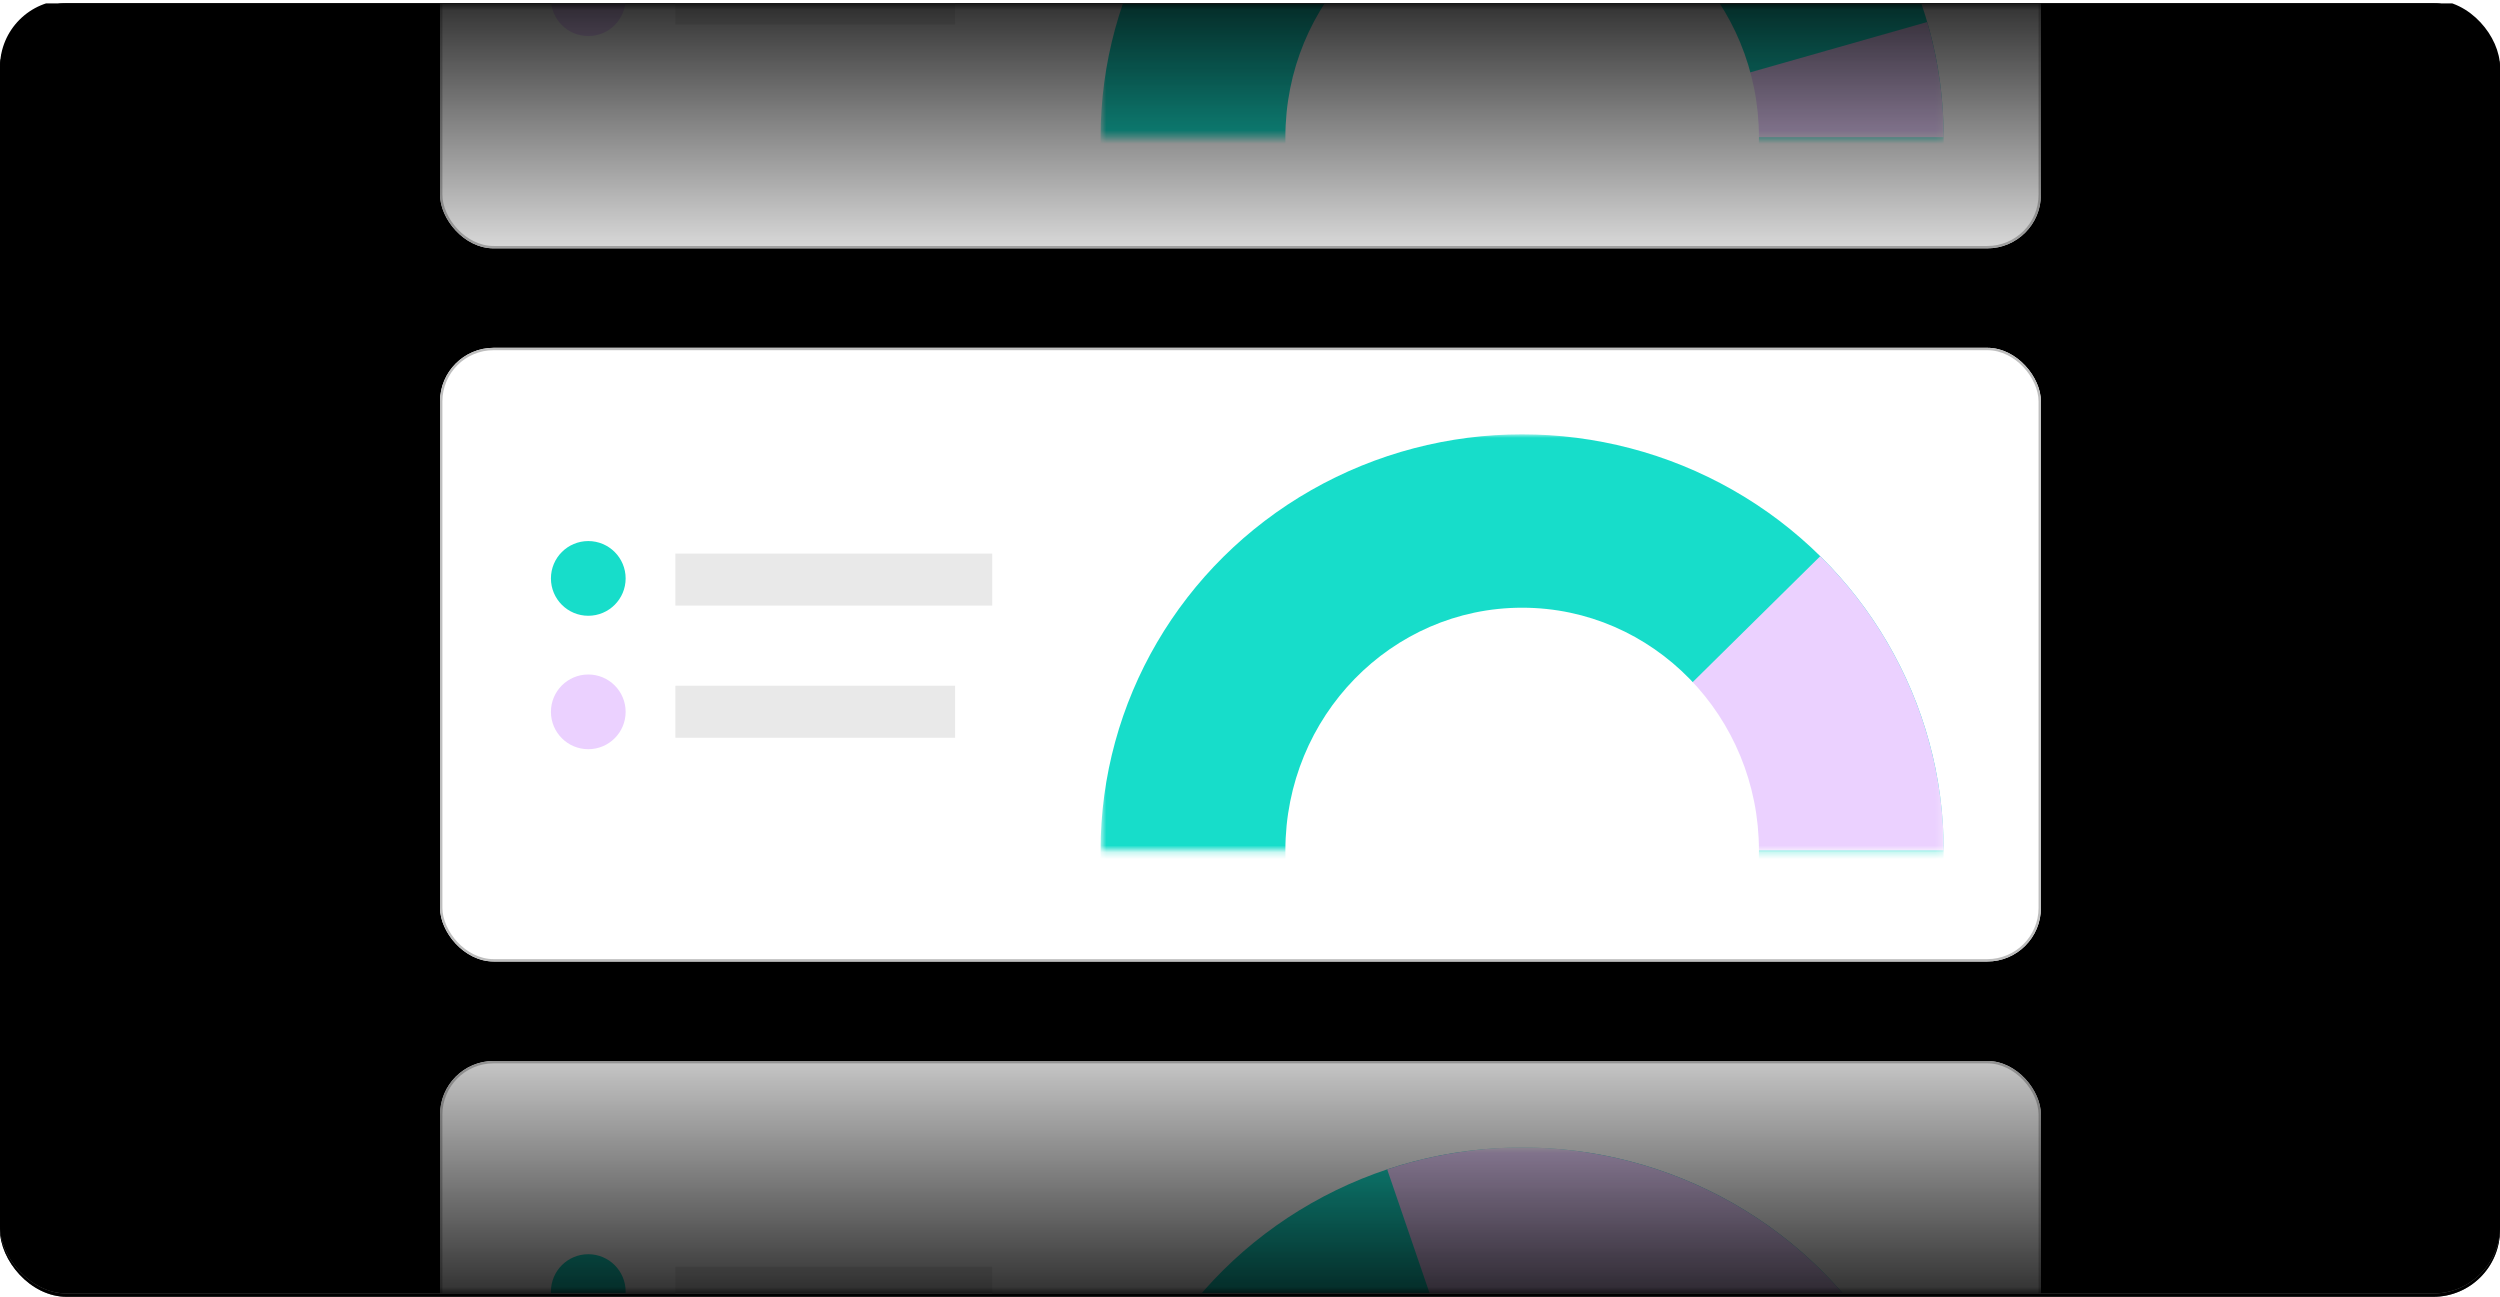 <svg width="374" height="194" viewBox="0 0 374 194" fill="none" xmlns="http://www.w3.org/2000/svg">
<rect x="-6.10352e-05" y="1.004" width="374" height="193" rx="10" fill="#6E6E6E"/>
<rect x="-6.10352e-05" y="1.004" width="374" height="193" rx="10" fill="black"/>
<g clip-path="url(#clip0_1297_31349)">
<rect x="-6.10352e-05" y="0.508" width="374" height="193" rx="10" fill="black"/>
<rect y="0.508" width="374" height="193" rx="10" fill="#6E6E6E"/>
<rect y="0.508" width="374" height="193" rx="10" fill="black"/>
<g clip-path="url(#clip1_1297_31349)">
<rect y="0.012" width="374" height="193" rx="10" fill="black"/>
</g>
<mask id="mask0_1297_31349" style="mask-type:alpha" maskUnits="userSpaceOnUse" x="0" y="0" width="374" height="194">
<rect y="0.508" width="374" height="193" rx="10" fill="url(#paint0_linear_1297_31349)"/>
</mask>
<g mask="url(#mask0_1297_31349)">
<g filter="url(#filter0_d_1297_31349)">
<rect x="67.251" y="50.608" width="239.498" height="91.808" rx="8.026" fill="white"/>
<rect x="67.429" y="50.786" width="239.142" height="91.451" rx="7.848" stroke="#BEBEBE" stroke-width="0.356"/>
</g>
<mask id="mask1_1297_31349" style="mask-type:alpha" maskUnits="userSpaceOnUse" x="164" y="64" width="127" height="64">
<rect width="126.136" height="62.248" transform="matrix(1 0 0 -1 164.647 127.226)" fill="white"/>
</mask>
<g mask="url(#mask1_1297_31349)">
<ellipse cx="227.714" cy="127.223" rx="63.068" ry="62.248" fill="#17DDCA"/>
<path d="M290.782 127.223C290.782 119.048 289.151 110.954 285.981 103.402C282.812 95.849 278.166 88.987 272.31 83.207L227.714 127.223H290.782Z" fill="#EBD1FF"/>
<ellipse cx="227.715" cy="127.225" rx="35.422" ry="36.312" fill="white"/>
</g>
<rect x="101.037" y="82.816" width="47.399" height="7.782" fill="#E9E9E9"/>
<rect x="101.037" y="102.587" width="41.847" height="7.782" fill="#E9E9E9"/>
<circle cx="88.007" cy="86.531" r="5.588" fill="#17DDCA"/>
<circle cx="88.007" cy="106.492" r="5.588" fill="#EBD1FF"/>
<g filter="url(#filter1_d_1297_31349)">
<rect x="67.251" y="157.296" width="239.498" height="91.808" rx="8.026" fill="white"/>
<rect x="67.429" y="157.474" width="239.142" height="91.451" rx="7.848" stroke="#BEBEBE" stroke-width="0.356"/>
</g>
<mask id="mask2_1297_31349" style="mask-type:alpha" maskUnits="userSpaceOnUse" x="164" y="171" width="127" height="63">
<rect width="126.136" height="62.248" transform="matrix(1 0 0 -1 164.647 233.913)" fill="white"/>
</mask>
<g mask="url(#mask2_1297_31349)">
<ellipse cx="227.714" cy="233.909" rx="63.068" ry="62.248" fill="#17DDCA"/>
<path d="M290.782 233.909C290.782 224.024 288.397 214.281 283.824 205.486C279.251 196.692 272.621 189.099 264.484 183.335C256.347 177.572 246.936 173.804 237.031 172.344C227.125 170.884 217.01 171.773 207.521 174.938L227.714 233.909H290.782Z" fill="#EBD1FF"/>
</g>
<rect x="101.037" y="189.503" width="47.399" height="7.782" fill="#E9E9E9"/>
<circle cx="88.007" cy="193.219" r="5.588" fill="#17DDCA"/>
<g filter="url(#filter2_d_1297_31349)">
<rect x="67.251" y="-56.079" width="239.498" height="91.808" rx="8.026" fill="white"/>
<rect x="67.429" y="-55.901" width="239.142" height="91.451" rx="7.848" stroke="#BEBEBE" stroke-width="0.356"/>
</g>
<mask id="mask3_1297_31349" style="mask-type:alpha" maskUnits="userSpaceOnUse" x="164" y="-42" width="127" height="63">
<rect width="126.136" height="62.248" transform="matrix(1 0 0 -1 164.647 20.539)" fill="white"/>
</mask>
<g mask="url(#mask3_1297_31349)">
<ellipse cx="227.714" cy="20.535" rx="63.068" ry="62.248" fill="#17DDCA"/>
<path d="M290.782 20.535C290.782 14.701 289.951 8.895 288.313 3.289L227.714 20.535H290.782Z" fill="#EBD1FF"/>
<ellipse cx="227.715" cy="20.538" rx="35.422" ry="36.312" fill="white"/>
</g>
<rect x="101.037" y="-4.1" width="41.847" height="7.782" fill="#E9E9E9"/>
<circle cx="88.007" cy="-0.194" r="5.588" fill="#EBD1FF"/>
</g>
</g>
<defs>
<filter id="filter0_d_1297_31349" x="57.99" y="44.196" width="255.171" height="107.48" filterUnits="userSpaceOnUse" color-interpolation-filters="sRGB">
<feFlood flood-opacity="0" result="BackgroundImageFix"/>
<feColorMatrix in="SourceAlpha" type="matrix" values="0 0 0 0 0 0 0 0 0 0 0 0 0 0 0 0 0 0 127 0" result="hardAlpha"/>
<feMorphology radius="0.712" operator="dilate" in="SourceAlpha" result="effect1_dropShadow_1297_31349"/>
<feOffset dx="-1.425" dy="1.425"/>
<feGaussianBlur stdDeviation="3.562"/>
<feComposite in2="hardAlpha" operator="out"/>
<feColorMatrix type="matrix" values="0 0 0 0 0 0 0 0 0 0 0 0 0 0 0 0 0 0 0.1 0"/>
<feBlend mode="normal" in2="BackgroundImageFix" result="effect1_dropShadow_1297_31349"/>
<feBlend mode="normal" in="SourceGraphic" in2="effect1_dropShadow_1297_31349" result="shape"/>
</filter>
<filter id="filter1_d_1297_31349" x="57.99" y="150.884" width="255.171" height="107.48" filterUnits="userSpaceOnUse" color-interpolation-filters="sRGB">
<feFlood flood-opacity="0" result="BackgroundImageFix"/>
<feColorMatrix in="SourceAlpha" type="matrix" values="0 0 0 0 0 0 0 0 0 0 0 0 0 0 0 0 0 0 127 0" result="hardAlpha"/>
<feMorphology radius="0.712" operator="dilate" in="SourceAlpha" result="effect1_dropShadow_1297_31349"/>
<feOffset dx="-1.425" dy="1.425"/>
<feGaussianBlur stdDeviation="3.562"/>
<feComposite in2="hardAlpha" operator="out"/>
<feColorMatrix type="matrix" values="0 0 0 0 0 0 0 0 0 0 0 0 0 0 0 0 0 0 0.1 0"/>
<feBlend mode="normal" in2="BackgroundImageFix" result="effect1_dropShadow_1297_31349"/>
<feBlend mode="normal" in="SourceGraphic" in2="effect1_dropShadow_1297_31349" result="shape"/>
</filter>
<filter id="filter2_d_1297_31349" x="57.99" y="-62.49" width="255.171" height="107.48" filterUnits="userSpaceOnUse" color-interpolation-filters="sRGB">
<feFlood flood-opacity="0" result="BackgroundImageFix"/>
<feColorMatrix in="SourceAlpha" type="matrix" values="0 0 0 0 0 0 0 0 0 0 0 0 0 0 0 0 0 0 127 0" result="hardAlpha"/>
<feMorphology radius="0.712" operator="dilate" in="SourceAlpha" result="effect1_dropShadow_1297_31349"/>
<feOffset dx="-1.425" dy="1.425"/>
<feGaussianBlur stdDeviation="3.562"/>
<feComposite in2="hardAlpha" operator="out"/>
<feColorMatrix type="matrix" values="0 0 0 0 0 0 0 0 0 0 0 0 0 0 0 0 0 0 0.1 0"/>
<feBlend mode="normal" in2="BackgroundImageFix" result="effect1_dropShadow_1297_31349"/>
<feBlend mode="normal" in="SourceGraphic" in2="effect1_dropShadow_1297_31349" result="shape"/>
</filter>
<linearGradient id="paint0_linear_1297_31349" x1="187" y1="0.508" x2="187" y2="193.508" gradientUnits="userSpaceOnUse">
<stop stop-color="#D4D4D4" stop-opacity="0.2"/>
<stop offset="0.233" stop-color="#D4D4D4"/>
<stop offset="0.75" stop-color="#D4D4D4"/>
<stop offset="1" stop-color="#D4D4D4" stop-opacity="0.2"/>
</linearGradient>
<clipPath id="clip0_1297_31349">
<rect width="374" height="193" fill="white" transform="translate(-6.10352e-05 0.508)"/>
</clipPath>
<clipPath id="clip1_1297_31349">
<rect width="374" height="193" fill="white" transform="translate(0 0.012)"/>
</clipPath>
</defs>
</svg>

